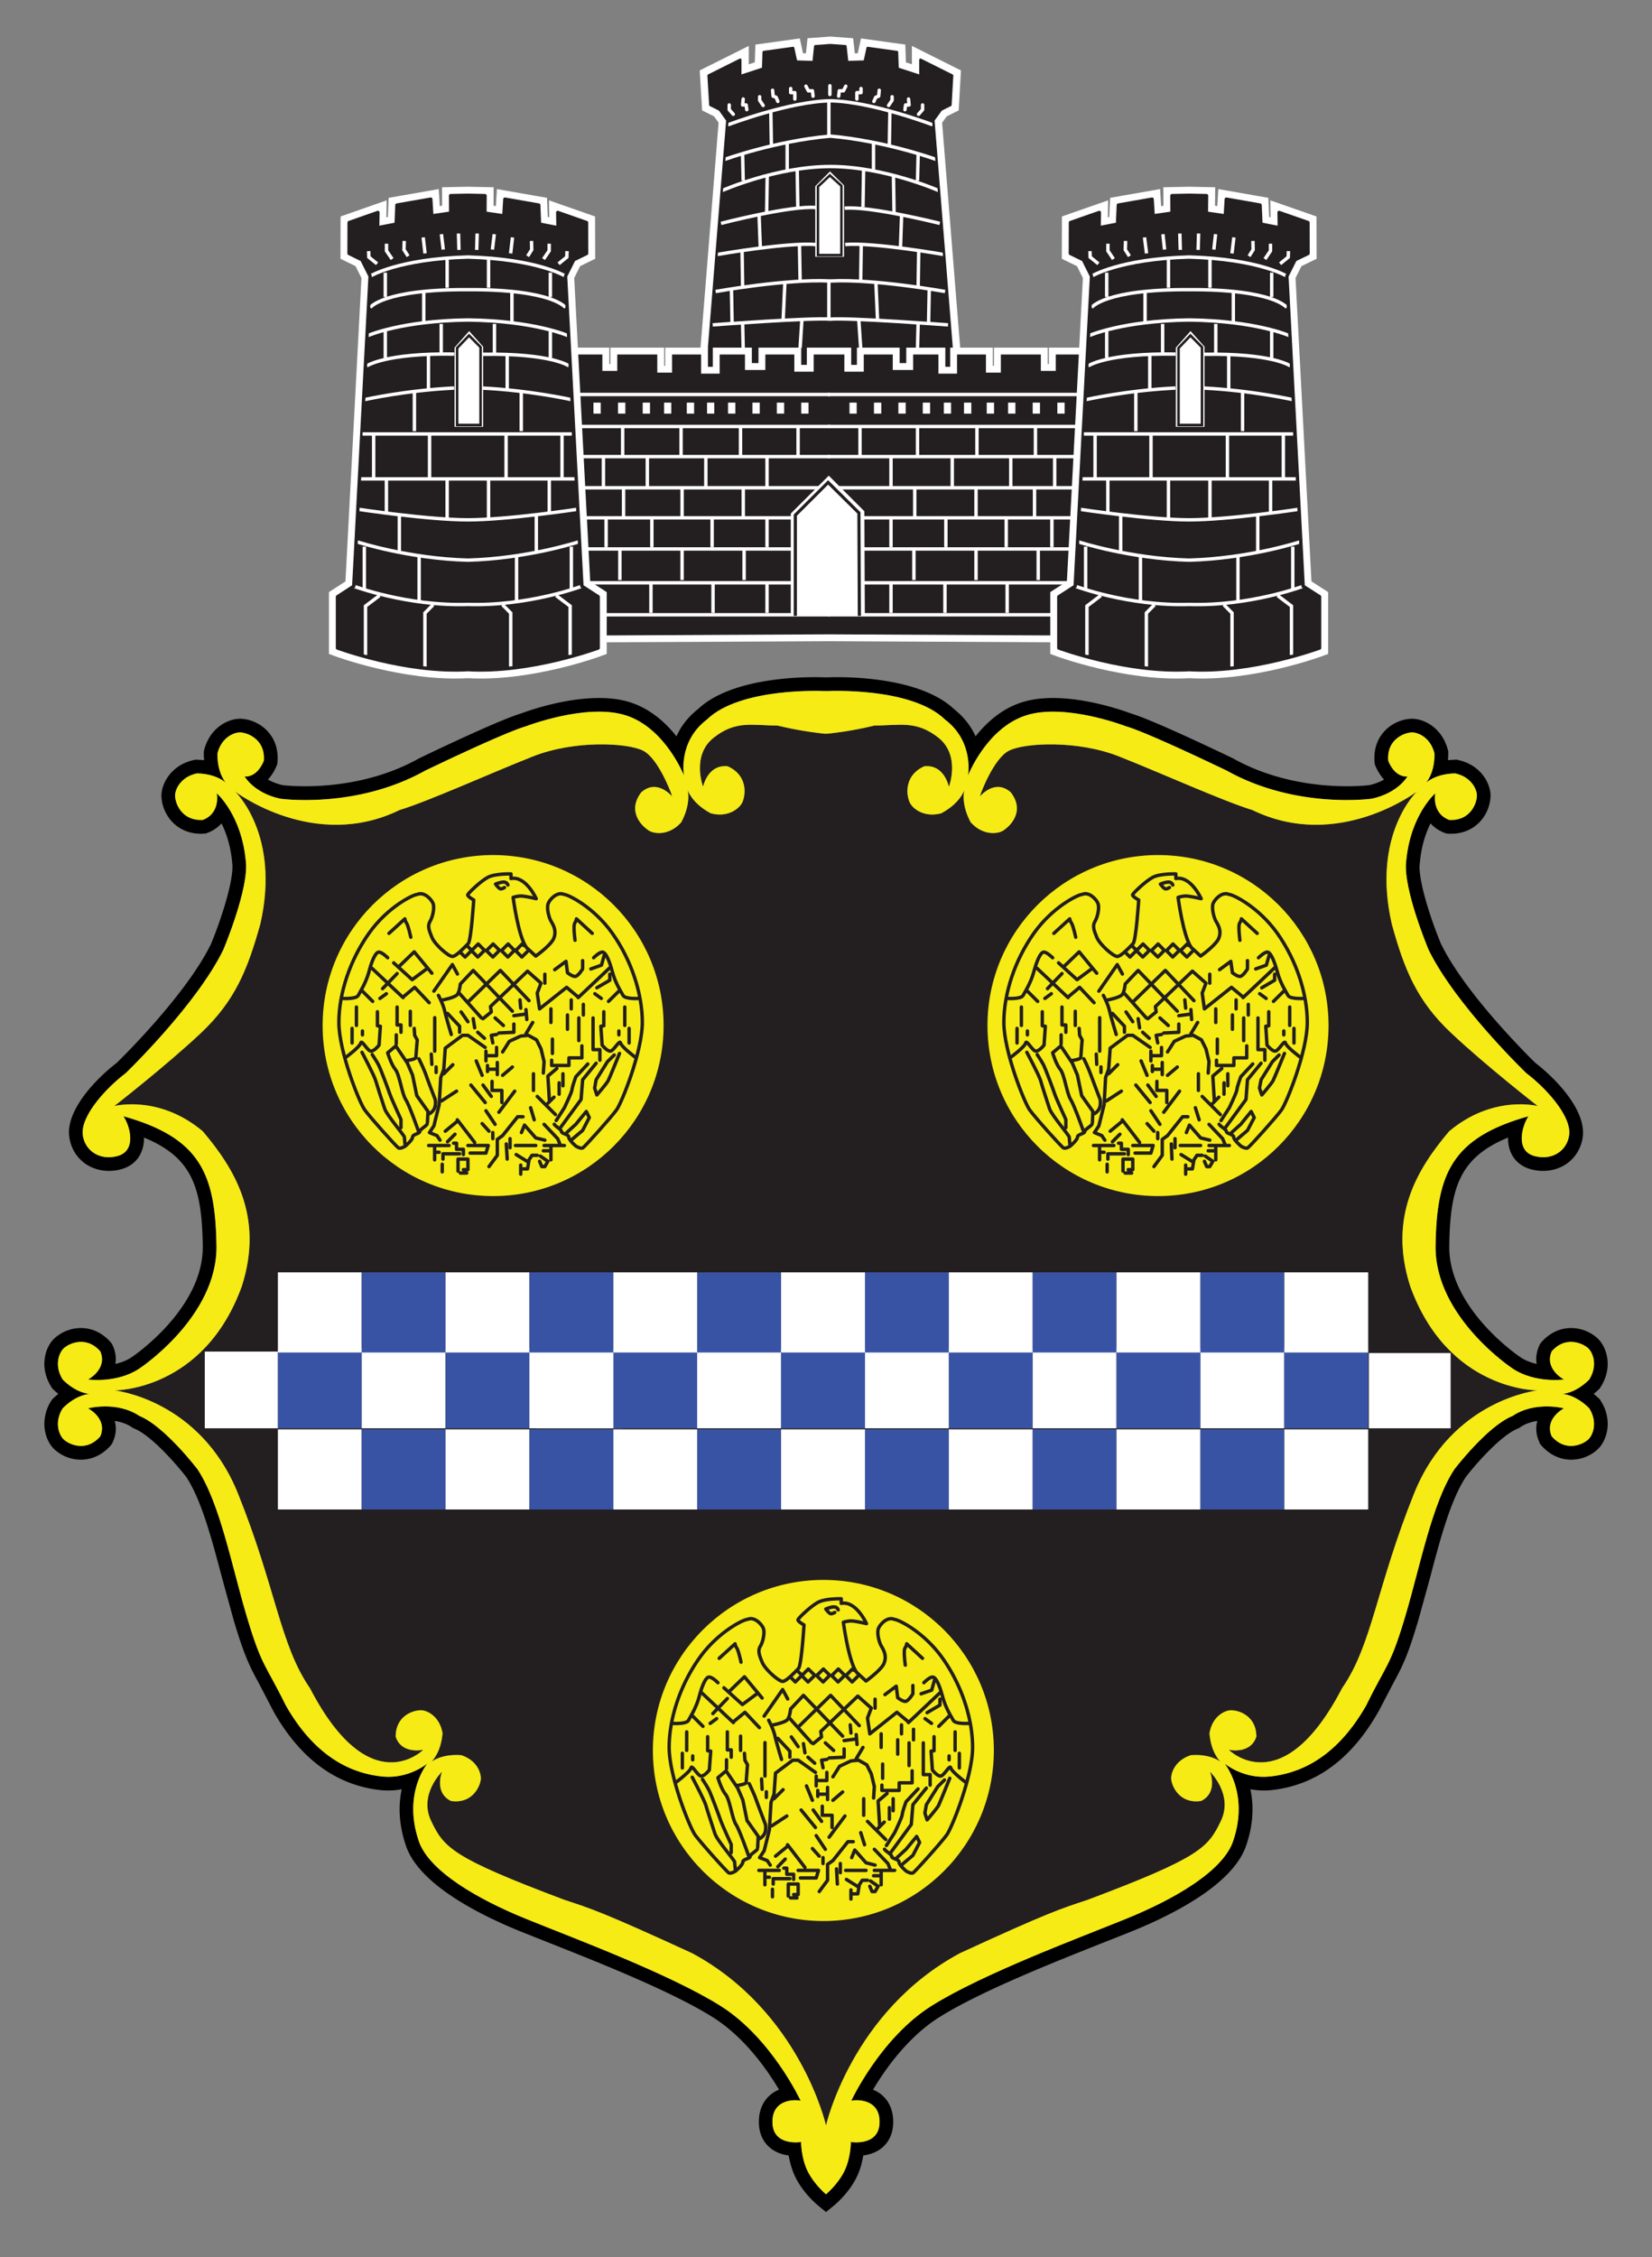 <svg xmlns="http://www.w3.org/2000/svg" width="183" height="250"><rect width="100%" height="100%" fill="#808080" stroke="none"/><path d="M177.466 153.361c.44-.788.625-1.576.625-2.293 0-1.29-.563-2.376-1.209-2.918-1.576-1.362-4.27-1.639-6.153.532l-.153.194-.082.205a3.58 3.58 0 0 0-.317 1.454c0 .194.021.368.051.532-.604-.144-1.249-.369-1.822-.758-.082-.051-7.863-5.283-7.863-12.185v-.144c.092-6.378 1.105-9.777 6.522-11.989 0 .03-.011.051-.011.082 0 .471.072.952.235 1.393.369 1.014 1.178 1.72 2.263 2.027 1.434.399 2.898.163 4.014-.614 1.055-.748 1.71-1.945 1.792-3.267v-.051-.123c0-2.918-3.256-6.164-5.272-7.71-.451-.44-7.689-7.516-10.454-13.178-.973-2.314-2.386-6.471-2.386-8.56 0-.154.021-.297.041-.44v-.041c.174-1.863.665-3.266 1.178-4.311.379.41.859.778 1.525 1.034l.215.082.246.021c2.856.153 4.535-1.966 4.658-4.044.093-1.362-.973-3.542-3.583-4.116l-.175-.041s-.153.01-.174.01l-.174.01c-.205.01-.42.021-.604.041.011-.205.031-.419.031-.635V83.232l-.041-.164c-.666-2.591-2.867-3.584-4.229-3.451-1.966.174-3.912 1.741-3.912 4.321 0 .144 0 .297.021.471l.021.225.082.225c.276.625.604 1.106.942 1.485-.41.235-.942.46-1.618.614-.521.062-8.15.932-15.103-2.959l-.041-.021-.04-.021c-8.191-3.921-10.608-4.761-11.253-4.945-.819-.307-7.475-2.713-12.082-1.218-2.242.716-3.911 2.252-5.109 3.757-.471-1.034-1.208-2.088-2.406-3.031-4.096-3.85-13.239-3.532-13.925-3.501h-.471c-.696-.031-9.83-.348-13.925 3.501-1.198.942-1.946 1.997-2.406 3.031-1.198-1.505-2.877-3.041-5.109-3.757-4.607-1.495-11.273.911-12.082 1.218-.645.184-3.071 1.024-11.252 4.945l-.041.021-.041.021c-6.952 3.891-14.59 3.021-15.112 2.959a6.109 6.109 0 0 1-1.618-.614c.348-.379.676-.86.942-1.485l.092-.225.021-.225c.021-.174.021-.328.021-.471 0-2.58-1.956-4.147-3.911-4.321-1.362-.133-3.563.86-4.229 3.451l-.041.164V83.56c0 .226.021.43.031.635-.185-.021-.389-.031-.583-.041l-.205-.01-.174-.01-.164.041c-2.611.574-3.676 2.754-3.594 4.116.133 2.079 1.813 4.198 4.669 4.044l.246-.021.215-.082a3.973 3.973 0 0 0 1.525-1.034c.512 1.044 1.003 2.447 1.177 4.311v.041c.021.144.031.287.031.44 0 2.089-1.413 6.246-2.375 8.56-2.764 5.662-10.003 12.737-10.454 13.178-2.027 1.546-5.283 4.792-5.283 7.71 0 .041 0 .082.01.123v.051c.082 1.321.737 2.519 1.792 3.267 1.116.777 2.581 1.014 4.014.614 1.085-.308 1.895-1.014 2.252-2.027.174-.44.246-.922.246-1.393 0-.031-.01-.052-.01-.082 5.406 2.212 6.42 5.611 6.522 11.989v.144c0 6.901-7.781 12.134-7.863 12.185-.573.389-1.219.614-1.823.758.031-.164.051-.338.051-.532 0-.451-.092-.942-.317-1.454l-.092-.205-.143-.194c-1.884-2.171-4.577-1.895-6.154-.532-.655.542-1.208 1.628-1.208 2.918 0 .717.184 1.505.625 2.293l.215.379c.01 0 .123.123.123.123.194.194.389.358.583.512-.194.175-.389.338-.583.522l-.123.123-.102.164a4.743 4.743 0 0 0-.737 2.519c0 1.279.553 2.365 1.208 2.908 1.577 1.371 4.27 1.628 6.154-.533l.143-.184.092-.226c.225-.502.317-.993.317-1.443 0-.297-.051-.584-.123-.851.635.103 1.301.297 1.895.696l.123.093.154.062c1.945.788 4.782 4.105 5.765 5.375 1.7 2.591 2.846 6.983 3.973 11.222l1.27 4.628c1.229 4.106 1.802 5.161 2.836 7.075l1.618 3.103c2.979 5.232 6.962 8.13 11.856 8.642.84.082 1.607.03 2.304-.103a11.117 11.117 0 0 0-.235 2.212c0 1.157.184 2.468.655 3.911 1.311 4.208 7.679 7.577 12.778 9.646l2.99 1.188c5.447 2.16 13.679 5.406 18.297 8.313 3.481 2.191 6 5.796 7.311 8.007a3.904 3.904 0 0 0-.543.276c-1.095.676-1.689 1.833-1.689 3.287 0 1.505.655 2.386 1.229 2.867.635.532 1.403.768 2.068.859.133.707.338 1.557.737 2.376.83 1.72 2.273 2.948 2.437 3.092l.965.799.973-.799c.164-.144 1.607-1.372 2.437-3.092.399-.819.604-1.669.717-2.376.687-.092 1.454-.327 2.089-.859.573-.481 1.229-1.362 1.229-2.867 0-1.454-.594-2.611-1.689-3.287-.174-.112-.368-.194-.542-.276 1.311-2.211 3.829-5.815 7.311-8.007 4.617-2.907 12.85-6.153 18.286-8.313l3-1.188c5.1-2.068 11.458-5.438 12.778-9.666.481-1.434.655-2.733.655-3.891 0-.819-.092-1.546-.235-2.212a8.041 8.041 0 0 0 2.304.103c4.895-.512 8.877-3.409 11.847-8.642l.021-.021 1.607-3.082c1.034-1.914 1.607-2.969 2.826-7.075l1.279-4.628c1.116-4.238 2.273-8.631 3.973-11.222.973-1.27 3.819-4.587 5.765-5.375l.153-.062.123-.093c.594-.399 1.26-.594 1.884-.696a3.767 3.767 0 0 0-.112.851c0 .45.092.941.317 1.443l.082.226.153.184c1.884 2.161 4.577 1.904 6.153.533.646-.543 1.209-1.629 1.209-2.908a4.61 4.61 0 0 0-.758-2.519l-.082-.164-.123-.123c-.194-.185-.399-.348-.584-.522.185-.153.39-.317.584-.512 0 0 .092-.092.103-.112l.233-.39zm-1.567 6.103c-.758.655-2.58 1.29-4.014-.379-.84-1.976 1.361-3.103 1.361-3.103s-3.184-.839-5.683.83c-2.805 1.137-6.45 5.907-6.45 5.907-2.488 3.799-3.778 10.689-5.447 16.301-1.669 5.61-2.058 5.222-4.32 9.85-3.491 6.144-7.741 7.577-10.7 7.884-2.948.308-4.996-1.434-4.996-1.434s2.724 3.257.982 8.499c-1.055 3.399-6.665 6.594-11.897 8.703-5.231 2.119-15.84 6.062-21.522 9.624-5.682 3.563-8.918 10.525-8.918 10.525.185-.081 3.144-.43 3.144 2.335s-3.185 2.232-3.185 2.232 0 1.74-.706 3.204c-.717 1.485-2.048 2.591-2.048 2.591s-1.331-1.105-2.048-2.591c-.707-1.464-.707-3.204-.707-3.204s-3.184.532-3.184-2.232 2.949-2.416 3.133-2.335c0 0-3.226-6.962-8.908-10.525-5.683-3.563-16.29-7.505-21.522-9.624-5.232-2.109-10.843-5.304-11.897-8.703-1.751-5.242.983-8.499.983-8.499s-2.058 1.741-5.007 1.434c-2.949-.307-7.198-1.74-10.689-7.884-2.273-4.628-2.652-4.239-4.321-9.85-1.669-5.611-2.959-12.502-5.447-16.301 0 0-3.645-4.771-6.451-5.907-2.498-1.669-5.683-.83-5.683-.83s2.191 1.127 1.362 3.103c-1.433 1.669-3.276 1.034-4.014.379-.532-.45-1.146-1.904-.164-3.481 1.597-1.597 3.041-1.607 3.041-1.607s-1.444 0-3.041-1.587c-.983-1.587-.369-3.03.164-3.481.737-.655 2.581-1.29 4.014.369.83 1.976-1.362 3.112-1.362 3.112s3.185.451 5.683-1.208c0 0 8.672-5.703 8.54-13.617-.123-7.926-1.761-11.939-10.3-14.325.757 1.126 1.464 3.809-.635 4.392-2.078.574-3.768-.696-3.891-2.508-.072-2.16 2.775-5.16 4.771-6.655 0 0 7.843-7.546 10.822-13.679 0 0 2.867-6.798 2.488-9.819-.481-5.15-3.225-7.495-3.225-7.495s.46 2.171-1.536 2.938c-2.201.133-3.01-1.628-3.072-2.621-.041-.696.574-2.129 2.396-2.529 2.263.041 3.256 1.065 3.256 1.065s-.993-1.034-.952-3.276c.451-1.833 1.905-2.396 2.611-2.325.973.092 2.713.963 2.509 3.154-.84 1.966-2.12 1.71-2.12 1.71s.993 1.833 3.932 2.468c0 0 8.396 1.198 16.105-3.133 9.502-4.536 11.079-4.863 11.079-4.863s6.789-2.632 11.15-1.219c4.351 1.403 6.409 6.666 6.409 6.666s-.717-3.748 2.55-6.225c3.696-3.583 12.911-3.144 12.911-3.144h.532s9.215-.44 12.912 3.144c3.266 2.478 2.549 6.225 2.549 6.225s2.048-5.263 6.41-6.666c4.361-1.413 11.15 1.219 11.15 1.219s1.576.328 11.058 4.863c7.73 4.331 16.126 3.133 16.126 3.133 2.938-.635 3.932-2.468 3.932-2.468s-1.3.256-2.119-1.71c-.205-2.191 1.525-3.062 2.509-3.154.706-.071 2.16.492 2.61 2.325.041 2.242-.962 3.276-.962 3.276s1.003-1.024 3.267-1.065c1.822.399 2.437 1.833 2.396 2.529-.062.993-.87 2.754-3.071 2.621-1.997-.768-1.547-2.938-1.547-2.938s-2.733 2.345-3.215 7.495c-.379 3.021 2.478 9.819 2.478 9.819 2.99 6.133 10.833 13.679 10.833 13.679 1.997 1.495 4.843 4.495 4.762 6.655-.123 1.812-1.803 3.083-3.892 2.508-2.088-.583-1.382-3.266-.635-4.392-8.528 2.385-10.167 6.399-10.29 14.325-.133 7.914 8.539 13.617 8.539 13.617 2.499 1.659 5.683 1.208 5.683 1.208s-2.201-1.137-1.361-3.112c1.434-1.659 3.256-1.024 4.014-.369.532.451 1.137 1.895.144 3.481-1.577 1.587-3.021 1.587-3.021 1.587s1.443.011 3.021 1.607c.991 1.577.387 3.031-.146 3.481"/><path fill="#231F20" d="M74.35 87.874s-1.403-3.87-3.123-4.741c-1.73-.86-7.556-1.188-12.194.646-4.639 1.833-11.54 4.956-14.775 5.938-9.492 4.628-18.225-2.058-18.225-2.058s5.068 4.751 2.805 14.672c-1.413 5.068-2.805 8.519-6.573 12.072-3.778 3.563-9.604 8.099-9.604 8.099s4.956-1.29 9.809 2.806c3.451 4.085 6.799 9.389 4.321 17.14-4.208 11.651-14.129 11.549-14.129 11.549s9.481.963 13.7 11.427c4.208 10.465 4.638 16.73 7.976 21.563 6.645 12.799 12.553 6.809 12.553 6.809s-2.417.563-3.062-1.464c.01-2.212 1.813-2.908 2.806-2.908.696 0 2.088.696 2.386 2.55-.185 2.253-1.27 3.185-1.27 3.185s1.096-.932 3.348-.758c1.782.573 2.253 2.058 2.15 2.754-.154.973-1.126 2.652-3.297 2.314-1.915-.952-.983-3.246-.983-3.246s-2.621 2.519-1.208 5.468c1.413 2.959 2.324 4.055 14.765 8.733 3.01.993 4.229 1.352 14.14 5.908 11.99 6.45 14.836 19.085 14.836 19.085s2.847-12.635 14.836-19.085c9.901-4.557 11.141-4.915 14.141-5.908 12.43-4.679 13.352-5.774 14.764-8.733 1.413-2.949-1.208-5.468-1.208-5.468s.942 2.294-.982 3.246c-2.181.338-3.144-1.342-3.297-2.314-.113-.696.379-2.181 2.16-2.754 2.242-.174 3.327.758 3.327.758s-1.085-.932-1.259-3.185c.286-1.854 1.679-2.55 2.386-2.55.982 0 2.795.696 2.806 2.908-.646 2.027-3.062 1.464-3.062 1.464s5.897 5.99 12.553-6.809c3.348-4.833 3.778-11.099 7.976-21.563 4.209-10.464 13.7-11.427 13.7-11.427s-9.922.103-14.13-11.549c-2.478-7.751.86-13.055 4.311-17.14 4.854-4.096 9.819-2.806 9.819-2.806s-5.826-4.536-9.594-8.099c-3.778-3.553-5.182-7.003-6.573-12.072-2.273-9.921 2.795-14.672 2.795-14.672s-8.734 6.686-18.235 2.058c-3.226-.983-10.137-4.106-14.775-5.938-4.628-1.833-10.464-1.505-12.174-.646-1.73.871-3.133 4.741-3.133 4.741l-.103.338s1.679-2.038 3.43-.44c1.547 2.037.031 3.645-.85 4.218-.624.399-2.283.563-3.604-.921-1.137-2.12-.696-3.584-.696-3.584s-.44 1.464-2.561 2.591c-1.925.522-3.204-.543-3.501-1.219-.431-.973-.522-3.031 1.617-3.983 2.273-.246 2.744 2.345 2.744 2.345v-.112s1.29-3.43-1.167-5.396c-2.478-1.966-4.331-1.352-7.096-1.352-2.744.676-5.201.901-5.201.901h-.338s-2.447-.225-5.202-.901c-2.744 0-4.607-.614-7.075 1.352-2.478 1.966-1.177 5.396-1.177 5.396l-.01.112s.481-2.59 2.744-2.345c2.15.952 2.048 3.01 1.628 3.983-.307.676-1.587 1.741-3.502 1.219-2.119-1.126-2.57-2.591-2.57-2.591s.44 1.464-.696 3.584c-1.311 1.484-2.959 1.321-3.594.921-.891-.573-2.386-2.181-.85-4.218 1.75-1.598 3.43.44 3.43.44l-.104-.338z"/><path fill="#F6EB14" d="M147.169 113.583c0 10.434-8.447 18.891-18.881 18.891-10.433 0-18.9-8.458-18.9-18.891s8.468-18.88 18.9-18.88c10.434 0 18.881 8.447 18.881 18.88"/><path fill="none" stroke="#231F20" stroke-width=".377" stroke-linecap="round" stroke-linejoin="round" d="M134.514 121.856l-.164-2.672.993-.839m-6.676-3.768l-.594.092.174.839m.666-1.095l1.669-.082v-.911m.665-2.672l.093.911m-.758.839l1.26-.174m.163.594l-.082-1.096m0 2.673l.748-1.249m-4.178-.502l.922.839m-2.837.748l.737.666m-1.238-2.171l.163 1.014m-1.505-1.761l.748 1.085m-2.253-.922l1.331 1.423v.666m9.451-6.43v.993m-6.86 3.932l.921-.747-.082-.594 4.096-3.921 1.505 1.331-.419 1.096.245 1.751 3-2.386 1.188.993m-12.042.562l3.522-3.43 3.174 3.348m-5.272 1.915l-2.539-2.836m-1.72.84s1.331-.256 1.587-.594c.052-.071.093-.153.134-.246.143-.389.194-.921.194-.921l1.434-1.505 4.341 4.516m1.003 17.466h.665l.174-1.003.328-.502h.584m.338.082l.839.584-.338.583h-.338l-.256-.583m-3.256-2.509v1.003m-.338 1.26l-.071-1.68m2.427 2.007l-.144-.081-1.208-.748m.512 2.171v-1.004m2.498-1.587h.676m.164 1.004v-1.505m-1.843-2.929l-.42-1.341m1.515 1.843l1.506 1.587.245.583m-4.259-1.259l.338-.83 1.238 1.423 1.014.246m-6.184 2.929l.921-1.249v-1.761l.584-.42 1.669-2.089h.583m4.424-3.43v-1.331m-.42 2.263v-1.259m-1.239 2.262l.666-.676m-1.843-.081l2.007 2.007m-2.427-4.516v1.843m-3.84 2.417l1.751-2.334m-3.512-.677l.921 1.26m.082-1.669v1.003h1.096v1.341m1.167-3.931l-1.085.922m0-2.591l.747-1.177 1.26-.583.84-.082.911.501.501 1.003.338 1.413-.092 1.259m-11.611-8.6s.502.921.666 1.659c.174.758.758 2.672.758 2.672m5.098 3.102v1.341m-.082-.593h-1.014m0-.42v.676m-.082-1.762h1.096v-.911m-1.177 1.495v-1.075m-1.751 11.283h1.751l.245-.839h-2.252m-1.086 2.836v-1.331h1.086v1.167h-.502l.379.379h-.717m.338-2.048v-.583h-.758v-.676h-.317m-1.177 1.761v-.584h1.833m-2.754-.174h.501m-.501.84v-1.424m.838 2.755v-.84m4.424-4.505l.758.839m.419.154v.676m-.757-3.092l1.003 1.505m-2.672-4.352l1.587 1.936m-1.004-4.608l.666 1.598m-4.506 2.835l1.659-1.085m-1.412-1.925l1.004-1.003m2.425 8.611l-1.925-2.509m-1.331 1.26l1.331-1.096m-1.085 2.263l.829-.83m3.349-9.614l-1.925-1.341h-.584l-1.915 1.423-.174 2.334-.338.921-.164 3.01-.583 2.345-.492.737.819.338.338.502m11.54.595h2.253m-5.437 0h2.252m-11.866 0h2.263m11.283-13.628v-1.504m.174 4.934v-1.587m3.255.747v1.331h-1.423v.84h-1.925v-.583m.502 6.685l.922-1.423s.84-1.751.84-2.007c0-.246.42-1.413.42-1.413l1.331-1.423m3.511-1.167s-1.086 2.672-1.26 3.01c-.163.328-1.249 1.587-1.249 1.587l-.256-.758.174-.921 1.26-2.007.737-.737m-5.928 8.017l2.263-3.092.164-2.181 1.505-1.833m-2.673 8.437l1.167-.994.747-1.423-.338-.676-1.156 1.423-1.014.912m1.342-10.188v-2.508m.511-.327v-1.178m-1.351.502v-.993m-.409 3.255v-1.587m2.835.328v3.512h.758v1.167m-.338-8.017l1.423-.84v-.666m-2.098-.583l1.178-.42.338-1.177m-5.519 1.679l1.249-.922.174 1.26s.502.409.829.409c.338 0 .84-.829.84-.829v-.921m5.15 7.505v1.618m-1.127-1.331v.43m1.803 2.457s-1.525-1.126-1.618-1.557c-.092-.43-.768.901-1.146.901-.369 0-.901-.666-.901-.666l-.133-2.089.327-.051v-1.556m2.324-.521v2.038m-2.611-2.991l-.717-.522m2.672-.286l-1.146 1.136m.092-3.686l-3.461 3.266m6.738.092s-1.526.103-1.751-.328c-.246-.43-.86-1.382-1.188-2.611-.338-1.229-.717-2.089-1.045-2.181-.327-.102-1.044.615-1.044.615m-2.058-1.935s-.215-1.618-.03-1.904c.194-.276.194-.471.194-.471l1.751 1.607m-4.219 21.144c.134.246.81.574.81.809 0 .246.809.287.809.625 0 .317.809.993.809.993s.512.328.747.185c.236-.144 3.185-3.42 3.748-4.219.563-.798 2.847-6.45 2.847-9.676 0-3.225-1.229-6.911-3.317-9.86-2.089-2.938-4.926-4.311-5.355-4.311-.768-.338-1.566.522-1.761.993-.185.471.051 1.515.327 1.997.287.471.625 1.085.287 1.894-.235.563-1.372 1.505-1.997 1.945l-1.034-.952c-.9-1.229-1.464-5.549-1.464-5.549s.563-.195 1.034-.144c.471.041 1.525.287 1.525.287s-1.146-2.56-2.806-2.232v-.512s-1.75-.051-2.56.378c-.799.43-2.181 1.751-2.231 1.936-.041.184.676.573.676.573s-.287 4.505-.625 4.833c-.327.338-1.331 1.423-1.751 1.423-.43 0-1.945-1.321-2.272-2.13-.338-.809-.481-1.28-.195-1.75.287-.481.522-1.526.328-1.997-.185-.471-.993-1.331-1.751-.993-.43 0-3.267 1.372-5.354 4.311-2.089 2.949-3.318 6.635-3.318 9.86 0 3.226 2.273 8.877 2.847 9.676.563.799 3.502 4.075 3.748 4.219.225.144.747-.185.747-.185s.809-.676.809-.993c0-.338.81-.379.81-.625 0-.235.665-.563.809-.809m.989-6.349v.615m-.235-9.01l2.037-2.939.573 1.044m-2.898 8.868l.052 1.136m.327-5.171v3.707m-.563 6.921s.431-.246.563-.666c.144-.43.052-.901.052-.901s-.86-2.232-1.096-2.898c-.236-.655-.707-1.607-.707-1.607m-.952-3.696v-1.566m-.327 5.447s.941-.133.941-.328c0-.184.144-1.945.144-1.945l-.276-.512-.052-.768m-6.88 0v1.618m1.147-1.331v.43m3.737 0v.993m.092-4.075v1.986h.431v.809m1.945 10.945s-1.004-2.846-1.413-3.501c-.43-.666-.676-2.744-1.146-3.328-.472-.563-.851-1.843-.851-1.843l.901-.758 1.28 1.895.563 1.331.472 2.273 1.238 1.751-.051 1.239m-2.939.562v-.901s-1.045-2.273-1.239-2.836c-.185-.573-.993-2.713-1.219-3.184-.245-.471-.717-1.177-.717-1.177m3.646 10.146s-.092-.809-.092-.993c0-.194-1.936-2.427-2.182-3.144-.235-.696-.85-2.601-.993-3.123-.133-.522-1.525-3.133-1.525-3.133m-1.751.523s1.526-1.126 1.618-1.557c.092-.43.758.901 1.137.901.389 0 .9-.666.9-.666l.144-2.089-.338-.051v-1.556m-2.313-.521v2.038m16.77-15.553s-.092-.328-.471-.328-.901.225-.901.225.379.533.584.533c.185 0 .42-.154.42-.154m2.509 7.106l-.584.594-.706-.707.737-.737.163.164m-1.023.542l-.737.737-.696-.707.727-.737.706.707zm-1.66 0l-.727.737-.717-.707.747-.737.697.707zm-3.532-.45l.45.451-.727.737-.399-.399m2.55-.339l-.737.737-.707-.707.737-.737.707.707zm-8.918 5.089l1.188-.993 1.598 1.7m-5.448-.472l.717-.522m-2.652-.286l1.137 1.136m2.692-3.082l-1.607 1.669m-1.178-2.273l3.46 3.266m-1.054-3.849l2.048 1.863 1.607-1.188m-3.03-.296l1.658-1.597 1.946 2.365m-9.922 2.794s1.525.103 1.761-.328.851-1.382 1.188-2.611.716-2.089 1.044-2.181c.327-.102 1.044.615 1.044.615m2.561-2.273s-.287-1.28-.472-1.566c-.194-.276-.194-.471-.194-.471l-1.761 1.607"/><path fill="#F6EB14" d="M110.094 193.867c0 10.443-8.457 18.9-18.88 18.9-10.434 0-18.891-8.457-18.891-18.9 0-10.424 8.457-18.881 18.891-18.881 10.423 0 18.88 8.457 18.88 18.881"/><path fill="none" stroke="#231F20" stroke-width=".377" stroke-linecap="round" stroke-linejoin="round" d="M97.438 202.15l-.164-2.673.993-.84m-6.675-3.767l-.583.082.164.84m.675-1.086l1.659-.081v-.922m.676-2.662l.082.901m-.758.839l1.26-.163m.173.594l-.092-1.096m.001 2.672l.747-1.249m-4.168-.502l.922.84m-2.847.748l.748.665m-1.249-2.171l.164 1.014m-1.505-1.761l.757 1.085m-2.252-.921l1.331 1.423v.666m9.44-6.431v.993m-6.85 3.932l.922-.747-.092-.594 4.106-3.922 1.495 1.331-.42 1.096.256 1.751 3-2.386 1.178.982m-12.032.575l3.512-3.431 3.174 3.349m-5.273 1.914l-2.54-2.836m-1.719.84s1.331-.256 1.587-.594a1.39 1.39 0 0 0 .133-.246c.154-.389.205-.921.205-.921l1.423-1.506 4.341 4.516m1.004 17.468h.676l.164-1.004.327-.501h.584m.338.081l.839.584-.338.584h-.338l-.245-.584m-3.267-2.519v1.014m-.327 1.259l-.093-1.679M95.104 209l-.134-.082-1.208-.758m.503 2.171v-1.004m2.508-1.576h.665m.174 1.003v-1.515m-1.842-2.919l-.42-1.341m1.505 1.843l1.505 1.577.245.594m-4.258-1.249l.338-.84 1.249 1.413 1.003.256m-6.185 2.929l.922-1.249v-1.762l.594-.42 1.659-2.089h.594m4.422-3.429v-1.331m-.419 2.262v-1.27m-1.25 2.274l.676-.676m-1.852-.082l2.017 2.007m-2.437-4.515v1.833m-3.83 2.426l1.75-2.345m-3.511-.665l.922 1.26m.081-1.68v1.004h1.085v1.352m1.168-3.932l-1.075.921m0-2.601l.737-1.167 1.26-.594.84-.082.911.512.502 1.004.338 1.413-.082 1.259m-11.622-8.611s.502.921.676 1.669c.164.758.748 2.672.748 2.672m5.098 3.093v1.351m-.082-.594h-1.003m0-.42v.666m-.092-1.761h1.096v-.901m-1.178 1.495v-1.086m-1.751 11.283h1.75l.256-.839h-2.253m-1.094 2.846v-1.331h1.095v1.168h-.501l.369.368h-.707m.338-2.048v-.573h-.758v-.676h-.328m-1.177 1.761v-.594h1.843m-2.765-.163h.502m-.502.839v-1.423m.84 2.754v-.839m4.423-4.506l.757.84m.42.164v.655m-.757-3.092l1.014 1.516m-2.683-4.352l1.587 1.936m-.993-4.608l.655 1.597m-4.505 2.836l1.669-1.096m-1.413-1.914l1.003-1.003m2.417 8.61l-1.925-2.509m-1.331 1.26l1.331-1.096m-1.075 2.263l.819-.839m3.348-9.604l-1.915-1.352h-.594l-1.915 1.434-.164 2.334-.338.922-.174 3.01-.583 2.335-.502.758.84.327.338.502m11.529.583h2.252m-5.426 0h2.253m-11.868 0h2.263m11.283-13.618v-1.505m.164 4.925v-1.577m3.267.748v1.331h-1.434v.839h-1.915v-.583m.502 6.685l.911-1.423s.84-1.751.84-2.007c0-.246.42-1.413.42-1.413l1.331-1.423m3.512-1.177s-1.085 2.683-1.249 3.021c-.164.317-1.26 1.587-1.26 1.587l-.245-.758.163-.921 1.26-2.007.747-.737m-5.938 8.016l2.263-3.092.175-2.181 1.494-1.844m-2.673 8.448l1.178-.993.747-1.434-.328-.665-1.177 1.423-1.004.922m1.342-10.198v-2.509m.491-.338v-1.167m-1.331.502v-.993m-.42 3.246v-1.588m2.836.338v3.513h.758v1.167m-.338-8.028l1.424-.84v-.655m-2.089-.593l1.177-.409.328-1.178m-5.509 1.678l1.249-.932.164 1.27s.502.41.84.41.84-.84.84-.84v-.922m5.149 7.516v1.618m-1.135-1.331v.43m1.791 2.457s-1.505-1.146-1.607-1.556c-.092-.431-.758.9-1.136.9-.379 0-.901-.676-.901-.676l-.144-2.088.328-.041v-1.557m2.334-.531v2.048m-2.611-2.99l-.717-.522m2.663-.287l-1.147 1.137m.102-3.686l-3.461 3.267m6.727.091s-1.505.103-1.751-.327c-.235-.431-.86-1.383-1.188-2.621-.328-1.229-.707-2.089-1.045-2.171-.327-.103-1.034.614-1.034.614m-2.057-1.945s-.226-1.618-.031-1.895c.185-.276.185-.471.185-.471l1.751 1.607m-4.209 21.145c.133.235.799.563.799.809s.809.287.809.614c0 .328.799 1.004.799 1.004s.521.327.768.184c.226-.143 3.174-3.42 3.737-4.218.573-.819 2.847-6.451 2.847-9.676 0-3.226-1.229-6.911-3.317-9.86-2.079-2.938-4.925-4.311-5.355-4.311-.768-.338-1.556.522-1.751.993-.194.471.041 1.516.328 1.986.276.471.614 1.096.276 1.904-.226.563-1.372 1.495-1.986 1.945l-1.034-.952c-.911-1.239-1.475-5.56-1.475-5.56s.563-.185 1.045-.133c.471.041 1.515.286 1.515.286s-1.146-2.56-2.795-2.242v-.512s-1.751-.041-2.56.389c-.809.431-2.181 1.741-2.232 1.936-.041.185.666.573.666.573s-.276 4.495-.614 4.833c-.338.327-1.331 1.423-1.75 1.423-.43 0-1.956-1.331-2.273-2.13-.338-.809-.491-1.29-.205-1.761.297-.471.522-1.516.338-1.986-.194-.471-.993-1.331-1.751-.993-.43 0-3.276 1.372-5.355 4.311-2.088 2.949-3.328 6.635-3.328 9.86 0 3.225 2.273 8.856 2.857 9.676.563.798 3.501 4.075 3.737 4.218.236.144.758-.184.758-.184s.809-.676.809-1.004c0-.327.809-.368.809-.614s.655-.573.799-.809m1-6.358v.624m-.246-9.01l2.048-2.938.563 1.044m-2.897 8.856l.061 1.147m.317-5.17v3.706m-.563 6.922s.43-.246.563-.666c.154-.43.051-.9.051-.9s-.86-2.242-1.085-2.897c-.246-.655-.716-1.618-.716-1.618m-.953-3.687v-1.577m-.328 5.457s.953-.133.953-.327.143-1.956.143-1.956l-.287-.512-.051-.758m-6.88 0v1.618m1.146-1.331v.43m3.748 0v.983m.092-4.075v1.996h.43v.81m1.935 10.945s-.993-2.847-1.413-3.502c-.43-.666-.676-2.755-1.147-3.328-.471-.563-.85-1.843-.85-1.843l.901-.758 1.28 1.884.574 1.331.471 2.283 1.239 1.751-.062 1.229m-2.928.574v-.901s-1.055-2.273-1.239-2.847c-.194-.563-.993-2.703-1.229-3.174s-.717-1.188-.717-1.188m3.656 10.158s-.092-.819-.092-1.004-1.945-2.416-2.181-3.133-.85-2.601-1.003-3.123c-.133-.522-1.515-3.133-1.515-3.133m-1.751.522s1.515-1.146 1.618-1.556c.092-.431.748.9 1.126.9.389 0 .901-.676.901-.676l.153-2.088-.338-.041v-1.557m-2.324-.531v2.048m16.782-15.563s-.092-.328-.471-.328c-.378 0-.901.236-.901.236s.379.521.573.521c.185 0 .42-.143.42-.143m2.518 7.106l-.594.594-.696-.706.728-.728.174.144m-1.025.553l-.736.737-.707-.706.737-.728.706.697zm-1.658 0l-.737.737-.717-.706.748-.728.706.697zm-3.533-.45l.451.45-.737.737-.399-.409m2.559-.328l-.748.737-.696-.706.727-.728.717.697zm-8.928 5.078l1.188-.982 1.607 1.699m-5.457-.471l.716-.522m-2.652-.287l1.137 1.137m2.703-3.082l-1.607 1.669m-1.198-2.273l3.471 3.267m-1.045-3.85l2.048 1.853 1.597-1.188m-3.03-.288l1.659-1.597 1.956 2.354m-9.923 2.807s1.516.103 1.761-.327c.225-.431.85-1.383 1.188-2.621.317-1.229.707-2.089 1.034-2.171.338-.103 1.044.614 1.044.614m2.56-2.273s-.276-1.29-.471-1.566c-.185-.276-.185-.471-.185-.471l-1.761 1.607"/><path fill="#F6EB14" d="M73.51 113.583c0 10.434-8.458 18.891-18.88 18.891-10.434 0-18.891-8.458-18.891-18.891s8.458-18.88 18.891-18.88c10.423 0 18.88 8.447 18.88 18.88"/><path fill="none" stroke="#231F20" stroke-width=".377" stroke-linecap="round" stroke-linejoin="round" d="M60.855 121.856l-.164-2.672.993-.839m-6.675-3.768l-.584.092.164.839m.676-1.095l1.659-.082v-.911m.675-2.672l.082.911m-.758.839l1.259-.174m.175.594l-.092-1.096m0 2.673l.748-1.249m-4.168-.502l.921.839m-2.846.748l.748.666m-1.25-2.171l.164 1.014m-1.505-1.761l.758 1.085m-2.263-.922l1.341 1.423v.666m9.441-6.43v.993m-6.851 3.932l.921-.747-.092-.594 4.105-3.921 1.495 1.331-.42 1.096.256 1.751 3-2.386 1.178.993m-12.029.562l3.512-3.43 3.174 3.348m-5.273 1.915l-2.54-2.836m-1.72.84s1.331-.256 1.587-.594c.051-.071.092-.153.133-.246.154-.389.205-.921.205-.921l1.423-1.505 4.341 4.516m1.004 17.466h.676l.164-1.003.328-.502h.583m.338.082l.84.584-.338.583h-.338l-.246-.583m-3.267-2.509v1.003m-.317 1.26l-.103-1.68m2.438 2.007l-.133-.081-1.208-.748m.501 2.171v-1.004m2.508-1.587h.666m.174 1.004v-1.505m-1.853-2.929l-.399-1.341m1.494 1.843l1.505 1.587.246.583m-4.259-1.259l.338-.83 1.25 1.423 1.003.246m-6.185 2.929l.921-1.249v-1.761l.584-.42 1.669-2.089h.594m4.423-3.43v-1.331m-.42 2.263v-1.259m-1.249 2.262l.676-.676m-1.853-.081l2.017 2.007m-2.437-4.516v1.843m-3.829 2.417l1.751-2.334m-3.513-.677l.921 1.26m.083-1.669v1.003h1.085v1.341m1.167-3.931l-1.085.922m0-2.591l.747-1.177 1.26-.583.839-.082.911.501.502 1.003.338 1.413-.082 1.259m-11.621-8.6s.501.921.676 1.659c.164.758.748 2.672.748 2.672m5.098 3.102v1.341m-.081-.593h-1.003m-.001-.42v.676m-.092-1.762h1.096v-.911m-1.178 1.495v-1.075m-1.751 11.283h1.751l.256-.839h-2.252m-1.096 2.836v-1.331h1.096v1.167h-.501l.368.379h-.706m.337-2.048v-.583h-.758v-.676h-.328m-1.177 1.761v-.584h1.843m-2.765-.174h.502m-.502.84v-1.424m.84 2.755v-.84m4.423-4.505l.758.839m.42.154v.676m-.758-3.092l1.014 1.505m-2.683-4.352l1.587 1.936m-.993-4.608l.655 1.598m-4.505 2.835l1.669-1.085m-1.413-1.925l1.003-1.003m2.417 8.611l-1.925-2.509m-1.331 1.26l1.331-1.096m-1.085 2.263l.829-.83m3.348-9.614l-1.915-1.341h-.594l-1.915 1.423-.164 2.334-.338.921-.174 3.01-.584 2.345-.491.737.829.338.338.502m11.53.595h2.252m-5.426 0h2.253m-11.867 0h2.263m11.283-13.628v-1.504m.164 4.934v-1.587m3.266.747v1.331h-1.433v.84h-1.915v-.583m.502 6.685l.911-1.423s.84-1.751.84-2.007c0-.246.419-1.413.419-1.413l1.331-1.423m3.512-1.167s-1.075 2.672-1.25 3.01c-.164.328-1.259 1.587-1.259 1.587l-.246-.758.164-.921 1.259-2.007.747-.737m-5.937 8.017l2.263-3.092.174-2.181 1.495-1.833m-2.672 8.437l1.177-.994.737-1.423-.328-.676-1.167 1.423-1.003.912m1.341-10.188v-2.508m.502-.327v-1.178m-1.341.502v-.993m-.42 3.255v-1.587m2.836.328v3.512h.757v1.167m-.337-8.017l1.434-.84v-.666m-2.1-.583l1.178-.42.328-1.177m-5.509 1.679l1.25-.922.164 1.26s.502.409.839.409c.338 0 .84-.829.84-.829v-.921m5.149 7.505v1.618m-1.136-1.331v.43m1.792 2.457s-1.505-1.126-1.608-1.557c-.092-.43-.757.901-1.136.901s-.901-.666-.901-.666l-.143-2.089.328-.051v-1.556m2.323-.521v2.038m-2.601-2.991l-.717-.522m2.663-.286l-1.147 1.136m.102-3.686l-3.461 3.266m6.727.092s-1.505.103-1.75-.328c-.246-.43-.86-1.382-1.188-2.611s-.707-2.089-1.044-2.181c-.328-.102-1.034.615-1.034.615m-2.059-1.935s-.225-1.618-.03-1.904c.184-.276.184-.471.184-.471l1.751 1.607m-4.209 21.144c.133.246.799.574.799.809 0 .246.809.287.809.625 0 .317.798.993.798.993s.522.328.768.185c.225-.144 3.174-3.42 3.737-4.219.573-.798 2.846-6.45 2.846-9.676 0-3.225-1.229-6.911-3.317-9.86-2.079-2.938-4.935-4.311-5.355-4.311-.758-.338-1.566.522-1.751.993-.194.471.041 1.515.328 1.997.277.471.615 1.085.277 1.894-.226.563-1.372 1.505-1.986 1.945l-1.034-.952c-.912-1.229-1.475-5.549-1.475-5.549s.563-.195 1.044-.144c.471.041 1.515.287 1.515.287s-1.146-2.56-2.795-2.232v-.512s-1.751-.051-2.56.378c-.809.43-2.181 1.751-2.232 1.936-.041.184.666.573.666.573s-.287 4.505-.614 4.833c-.338.338-1.331 1.423-1.751 1.423-.43 0-1.956-1.321-2.273-2.13-.338-.809-.491-1.28-.205-1.75.297-.481.522-1.526.338-1.997-.195-.471-.993-1.331-1.751-.993-.43 0-3.276 1.372-5.355 4.311-2.089 2.949-3.328 6.635-3.328 9.86 0 3.226 2.273 8.877 2.856 9.676.563.799 3.502 4.075 3.737 4.219s.758-.185.758-.185.809-.676.809-.993c0-.338.799-.379.799-.625 0-.235.666-.563.809-.809m1.005-6.349v.615m-.247-9.01l2.048-2.939.563 1.044m-2.897 8.868l.062 1.136m.317-5.171v3.707m-.563 6.921s.43-.246.563-.666c.154-.43.051-.901.051-.901s-.86-2.232-1.085-2.898c-.246-.655-.717-1.607-.717-1.607m-.952-3.696v-1.566m-.328 5.447s.942-.133.942-.328c0-.184.154-1.945.154-1.945l-.287-.512-.051-.768m-6.881 0v1.618m1.147-1.331v.43m3.747 0v.993m.093-4.075v1.986h.43v.809m1.935 10.945s-.993-2.846-1.413-3.501c-.43-.666-.676-2.744-1.147-3.328-.471-.563-.85-1.843-.85-1.843l.901-.758 1.28 1.895.573 1.331.471 2.273 1.239 1.751-.061 1.239m-2.929.562v-.901s-1.044-2.273-1.239-2.836c-.194-.573-.993-2.713-1.229-3.184-.246-.471-.717-1.177-.717-1.177m3.657 10.146s-.092-.809-.092-.993c0-.194-1.945-2.427-2.181-3.144-.236-.696-.85-2.601-1.003-3.123-.133-.522-1.516-3.133-1.516-3.133m-1.751.523s1.515-1.126 1.618-1.557c.092-.43.747.901 1.126.901.389 0 .901-.666.901-.666l.143-2.089-.328-.051v-1.556m-2.324-.521v2.038m16.782-15.553s-.092-.328-.471-.328-.901.225-.901.225.389.533.573.533c.185 0 .42-.154.42-.154m2.519 7.106l-.594.594-.696-.707.727-.737.174.164m-1.034.542l-.727.737-.707-.707.737-.737.697.707zm-1.649 0l-.737.737-.717-.707.748-.737.706.707zm-3.532-.45l.451.451-.737.737-.399-.399m2.559-.339l-.748.737-.696-.707.737-.737.707.707zm-8.929 5.089l1.188-.993 1.607 1.7m-5.457-.472l.717-.522m-2.652-.286l1.137 1.136m2.703-3.082l-1.608 1.669m-1.198-2.273l3.471 3.266m-1.044-3.849l2.048 1.863 1.597-1.188m-3.031-.296l1.659-1.597 1.956 2.365m-9.922 2.794s1.515.103 1.761-.328c.225-.43.85-1.382 1.188-2.611.317-1.229.707-2.089 1.034-2.181.338-.102 1.044.615 1.044.615m2.56-2.273s-.276-1.28-.471-1.566c-.185-.276-.185-.471-.185-.471l-1.761 1.607"/><path fill="#FFF" d="M22.685 149.696h8.109v8.498h-8.109zM151.633 149.86h9.062v8.334h-9.062z"/><path fill="#3953A4" d="M30.783 149.327h9.287v8.867h-9.287z"/><path fill="#FFF" d="M40.07 149.327h9.287v8.867H40.07z"/><path fill="#3953A4" d="M49.357 149.327h9.287v8.867h-9.287z"/><path fill="#FFF" d="M59.421 149.327h9.492v8.867h-9.492z"/><path fill="#3953A4" d="M67.94 149.327h9.287v8.867H67.94z"/><path fill="#FFF" d="M77.227 149.327h9.287v8.867h-9.287z"/><path fill="#3953A4" d="M86.524 149.327h9.297v8.867h-9.297z"/><path fill="#FFF" d="M95.821 149.327h9.286v8.867h-9.286z"/><path fill="#3953A4" d="M105.107 149.327h9.287v8.867h-9.287z"/><path fill="#FFF" d="M114.395 149.327h9.286v8.867h-9.286z"/><path fill="#3953A4" d="M123.681 149.327h9.297v8.867h-9.297z"/><path fill="#FFF" d="M132.978 149.327h9.287v8.867h-9.287z"/><path fill="#3953A4" d="M142.274 149.327h9.287v8.867h-9.287z"/><path fill="#FFF" d="M58.644 149.327h9.297v8.867h-9.297zM30.783 140.922h9.287v8.877h-9.287z"/><path fill="#3953A4" d="M40.07 140.922h9.287v8.877H40.07z"/><path fill="#FFF" d="M49.357 140.922h9.287v8.877h-9.287zM67.94 140.922h9.287v8.877H67.94z"/><path fill="#3953A4" d="M77.227 140.922h9.287v8.877h-9.287z"/><path fill="#FFF" d="M86.524 140.922h9.297v8.877h-9.297z"/><path fill="#3953A4" d="M95.821 140.922h9.286v8.877h-9.286z"/><path fill="#FFF" d="M105.107 140.922h9.287v8.877h-9.287z"/><path fill="#3953A4" d="M114.395 140.922h9.286v8.877h-9.286z"/><path fill="#FFF" d="M123.681 140.922h9.297v8.877h-9.297z"/><path fill="#3953A4" d="M132.978 140.922h9.287v8.877h-9.287z"/><path fill="#FFF" d="M142.274 140.922h9.287v8.877h-9.287z"/><path fill="#3953A4" d="M58.644 140.922h9.297v8.877h-9.297z"/><path fill="#FFF" d="M30.783 158.307h9.287v8.878h-9.287z"/><path fill="#3953A4" d="M40.07 158.307h9.287v8.878H40.07z"/><path fill="#FFF" d="M49.357 158.307h9.287v8.878h-9.287zM67.94 158.307h9.287v8.878H67.94z"/><path fill="#3953A4" d="M77.227 158.307h9.287v8.878h-9.287z"/><path fill="#FFF" d="M86.524 158.307h9.297v8.878h-9.297z"/><path fill="#3953A4" d="M95.821 158.307h9.286v8.878h-9.286z"/><path fill="#FFF" d="M105.107 158.307h9.287v8.878h-9.287z"/><path fill="#3953A4" d="M114.395 158.307h9.286v8.878h-9.286z"/><path fill="#FFF" d="M123.681 158.307h9.297v8.878h-9.297z"/><path fill="#3953A4" d="M132.978 158.307h9.287v8.878h-9.287z"/><path fill="#FFF" d="M142.274 158.307h9.287v8.878h-9.287z"/><path fill="#3953A4" d="M58.644 158.307h9.297v8.878h-9.297z"/><path fill="#F6EB14" d="M91.5 243.034s-1.331-1.116-2.048-2.591c-.717-1.464-.717-3.204-.717-3.204s-3.164.532-3.164-2.232c0-2.774 2.938-2.416 3.123-2.324 0 0-3.226-6.973-8.908-10.536-5.683-3.553-16.3-7.495-21.522-9.624-5.232-2.12-10.843-5.304-11.908-8.714-1.741-5.231.983-8.488.983-8.488s-2.048 1.741-4.997 1.444c-2.959-.308-7.198-1.751-10.689-7.884-2.273-4.628-2.652-4.25-4.321-9.86-1.669-5.611-2.959-12.512-5.458-16.29 0 0-3.645-4.781-6.44-5.908-2.508-1.679-5.683-.84-5.683-.84s2.191 1.127 1.362 3.093c-1.433 1.679-3.266 1.034-4.014.389-.532-.45-1.146-1.894-.153-3.481 1.587-1.597 3.021-1.597 3.021-1.597s-1.434 0-3.021-1.598c-.993-1.597-.379-3.041.153-3.491.748-.635 2.581-1.28 4.014.379.83 1.966-1.362 3.112-1.362 3.112s3.174.451 5.683-1.208c0 0 8.672-5.713 8.55-13.628-.133-7.915-1.771-11.929-10.311-14.324.757 1.137 1.464 3.819-.635 4.402-2.078.584-3.768-.696-3.88-2.508-.082-2.15 2.765-5.15 4.771-6.666 0 0 7.822-7.536 10.812-13.669 0 0 2.867-6.809 2.488-9.819-.481-5.15-3.215-7.505-3.215-7.505s.45 2.181-1.546 2.949c-2.201.123-3.01-1.638-3.072-2.621-.041-.686.563-2.129 2.406-2.529 2.252.031 3.246 1.065 3.246 1.065s-.993-1.034-.962-3.287c.461-1.813 1.915-2.375 2.611-2.314.983.092 2.723.953 2.529 3.144-.84 1.976-2.13 1.72-2.13 1.72s.993 1.822 3.932 2.468c0 0 8.385 1.208 16.116-3.123 9.492-4.556 11.068-4.874 11.068-4.874s6.789-2.642 11.14-1.219c4.361 1.413 6.419 6.666 6.419 6.666s-.717-3.748 2.54-6.215c3.707-3.604 12.932-3.154 12.932-3.154h.522s9.215-.45 12.912 3.154c3.266 2.467 2.549 6.215 2.549 6.215s2.048-5.252 6.41-6.666c4.361-1.423 11.14 1.219 11.14 1.219s1.587.317 11.079 4.874c7.72 4.331 16.126 3.123 16.126 3.123 2.928-.646 3.932-2.468 3.932-2.468s-1.301.256-2.13-1.72c-.205-2.191 1.525-3.051 2.509-3.144.706-.061 2.15.502 2.61 2.314.041 2.252-.962 3.287-.962 3.287s1.003-1.034 3.267-1.065c1.822.399 2.437 1.843 2.396 2.529-.062.983-.87 2.744-3.071 2.621-1.987-.768-1.536-2.949-1.536-2.949s-2.744 2.355-3.226 7.505c-.389 3.01 2.478 9.819 2.478 9.819 2.99 6.133 10.823 13.669 10.823 13.669 2.007 1.516 4.843 4.516 4.771 6.666-.123 1.812-1.803 3.092-3.892 2.508-2.088-.583-1.382-3.266-.635-4.402-8.528 2.396-10.167 6.409-10.29 14.324-.133 7.915 8.539 13.628 8.539 13.628 2.499 1.659 5.683 1.208 5.683 1.208s-2.201-1.146-1.361-3.112c1.434-1.659 3.267-1.014 4.014-.379.532.45 1.137 1.895.153 3.491-1.597 1.598-3.03 1.598-3.03 1.598s1.434 0 3.03 1.597c.983 1.588.379 3.031-.153 3.481-.747.646-2.58 1.29-4.014-.389-.84-1.966 1.361-3.093 1.361-3.093s-3.184-.839-5.683.84c-2.805 1.127-6.45 5.908-6.45 5.908-2.488 3.778-3.778 10.679-5.447 16.29-1.669 5.61-2.058 5.232-4.32 9.86-3.491 6.133-7.741 7.576-10.689 7.884-2.959.297-5.007-1.444-5.007-1.444s2.724 3.257.982 8.488c-1.055 3.41-6.665 6.594-11.897 8.714-5.231 2.129-15.84 6.071-21.522 9.624-5.682 3.563-8.918 10.536-8.918 10.536.185-.092 3.134-.45 3.134 2.324 0 2.765-3.175 2.232-3.175 2.232s0 1.74-.706 3.204c-.718 1.475-2.049 2.591-2.049 2.591M74.35 87.874s-1.403-3.87-3.123-4.741c-1.73-.86-7.556-1.188-12.194.646-4.639 1.833-11.54 4.956-14.775 5.938-9.492 4.628-18.225-2.058-18.225-2.058s5.068 4.751 2.805 14.672c-1.413 5.068-2.805 8.519-6.573 12.072-3.778 3.563-9.604 8.099-9.604 8.099s4.956-1.29 9.809 2.806c3.451 4.085 6.799 9.389 4.321 17.14-4.208 11.651-14.129 11.549-14.129 11.549s9.481.963 13.7 11.427c4.208 10.465 4.638 16.73 7.976 21.563 6.645 12.799 12.553 6.809 12.553 6.809s-2.417.563-3.062-1.464c.01-2.212 1.813-2.908 2.806-2.908.696 0 2.088.696 2.386 2.55-.185 2.253-1.27 3.185-1.27 3.185s1.096-.932 3.348-.758c1.782.573 2.253 2.058 2.15 2.754-.154.973-1.126 2.652-3.297 2.314-1.915-.952-.983-3.246-.983-3.246s-2.621 2.519-1.208 5.468c1.413 2.959 2.324 4.055 14.765 8.733 3.01.993 4.229 1.352 14.14 5.908 11.99 6.45 14.836 19.085 14.836 19.085s2.847-12.635 14.836-19.085c9.901-4.557 11.141-4.915 14.141-5.908 12.43-4.679 13.352-5.774 14.764-8.733 1.413-2.949-1.208-5.468-1.208-5.468s.942 2.294-.982 3.246c-2.181.338-3.144-1.342-3.297-2.314-.113-.696.379-2.181 2.16-2.754 2.242-.174 3.327.758 3.327.758s-1.085-.932-1.259-3.185c.286-1.854 1.679-2.55 2.386-2.55.982 0 2.795.696 2.806 2.908-.646 2.027-3.062 1.464-3.062 1.464s5.897 5.99 12.553-6.809c3.348-4.833 3.778-11.099 7.976-21.563 4.209-10.464 13.7-11.427 13.7-11.427s-9.922.103-14.13-11.549c-2.478-7.751.86-13.055 4.311-17.14 4.854-4.096 9.819-2.806 9.819-2.806s-5.826-4.536-9.594-8.099c-3.778-3.553-5.182-7.003-6.573-12.072-2.273-9.921 2.795-14.672 2.795-14.672s-8.734 6.686-18.235 2.058c-3.226-.983-10.137-4.106-14.775-5.938-4.628-1.833-10.464-1.505-12.174-.646-1.73.871-3.133 4.741-3.133 4.741l-.103.338s1.679-2.038 3.43-.44c1.547 2.037.031 3.645-.85 4.218-.624.399-2.283.563-3.604-.921-1.137-2.12-.696-3.584-.696-3.584s-.44 1.464-2.561 2.591c-1.925.522-3.204-.543-3.501-1.219-.431-.973-.522-3.031 1.617-3.983 2.273-.246 2.744 2.345 2.744 2.345v-.112s1.29-3.43-1.167-5.396c-2.478-1.966-4.331-1.352-7.096-1.352-2.744.676-5.201.901-5.201.901h-.338s-2.447-.225-5.202-.901c-2.744 0-4.607-.614-7.075 1.352-2.478 1.966-1.177 5.396-1.177 5.396l-.01.112s.481-2.59 2.744-2.345c2.15.952 2.048 3.01 1.628 3.983-.307.676-1.587 1.741-3.502 1.219-2.119-1.126-2.57-2.591-2.57-2.591s.44 1.464-.696 3.584c-1.311 1.484-2.959 1.321-3.594.921-.891-.573-2.386-2.181-.85-4.218 1.75-1.598 3.43.44 3.43.44l-.104-.338z"/><path fill="none" stroke="#FFF" stroke-width="1.898" d="M91.981 40.856h13.618l-2.211-27.542.849-1.168 1.044-.521.185-3.256-3.502-1.751V8.43l-2.539-.829-.062-1.833-3.245-.451-.328 1.505-1.945.062-.195-1.761L91.981 5l-1.668.123-.185 1.761-1.945-.062-.328-1.505-3.256.451-.061 1.833-2.539.829V6.618l-3.502 1.751.194 3.256 1.044.521.84 1.168-2.211 27.542z"/><path fill="#231F20" d="M91.981 40.856h13.618l-2.211-27.542.849-1.168 1.044-.521.185-3.256-3.502-1.751V8.43l-2.539-.829-.062-1.833-3.245-.451-.328 1.505-1.945.062-.195-1.761L91.981 5l-1.668.123-.185 1.761-1.945-.062-.328-1.505-3.256.451-.061 1.833-2.539.829V6.618l-3.502 1.751.194 3.256 1.044.521.84 1.168-2.211 27.542z"/><path fill="none" stroke="#FFF" stroke-width=".377" d="M91.817 35.276V31.12m0-16.188v-3.696m3.523 27.276l-.205-3.051m6.502 3.122l.071-2.795m-4.495-.266l-.184-4.218m5.836 4.423l.071-3.707m-7.596-.788l.062-4.085m6.306 4.607l.062-3.962m-2.017-.451l.122-3.512m-4.279-.911l.071-4.28m3.369 4.874l-.062-4.034m-2.211-.707v-2.867m4.874 4.106l.071-2.867m-3.194-.973l.062-3.829m6.44 23.642s-10.997-.819-13.034-.635c-2.027-.185-13.034.635-13.034.635m25.74-3.696s-7.822-1.413-12.645-1.167h-.123c-4.823-.246-12.645 1.167-12.645 1.167m25.218-4.106s-7.74-1.362-10.863-1.095m10.474-2.345s-7.741-1.946-10.536-1.679m10.413-1.956s-6.021-2.662-12-2.662c-5.969 0-11.99 2.662-11.99 2.662m23.724-3.44s-5.61-2.048-11.733-2.59c-6.123.542-11.734 2.59-11.734 2.59m23.078-3.84s-6.789-2.59-11.345-2.662c-4.546.072-11.345 2.662-11.345 2.662m7.997 24.686l.194-3.051m-6.501 3.122l-.062-2.795m4.485-.266l.195-4.218m-5.847 4.423l-.071-3.707m7.607-.788l-.072-4.085m-6.296 4.607l-.062-3.962m2.017-.451l-.133-3.512m4.29-.911l-.071-4.28m-3.379 4.874l.062-4.034m2.211-.707v-2.867m-4.874 4.106l-.062-2.867m3.185-.973l-.062-3.829m-5.908 15.84s7.792-1.362 10.915-1.095m-10.525-2.345s7.72-2.007 10.525-1.751"/><path fill="none" stroke="#FFF" stroke-width=".377" stroke-linecap="round" stroke-linejoin="round" d="M91.93 10.467v-.972m.972 1.157l.072-.594h.461l.256-.512m1.229 1.423v-.707h.461v-.46m1.423 1.433l.205-.46.327-.123.062-.655m1.034 1.689l.39-.583v-.389m1.422 1.432l.071-.522h.39l-.062-.655m1.106 1.69l.45-.512v-.522m-12.133-.973l-.071-.594h-.451l-.266-.512m-1.229 1.423v-.707h-.46v-.46m-1.423 1.433l-.194-.46-.328-.123-.062-.655m-1.044 1.689l-.389-.583v-.389m-1.424 1.432l-.071-.522h-.389l.062-.655m-1.097 1.69l-.451-.512v-.522"/><path fill="#FFF" d="M91.94 18.986l-1.627 1.639v7.812h3.184v-7.905z"/><path fill="none" stroke="#231F20" stroke-width=".273" d="M91.93 19.427l-1.321 1.239v7.586h2.601v-7.669z"/><path fill="none" stroke="#231F20" stroke-width=".273" stroke-linecap="round" stroke-linejoin="round" d="M91.981 40.856h13.618l-2.211-27.542.849-1.168 1.044-.521.185-3.256-3.502-1.751V8.43l-2.539-.829-.062-1.833-3.245-.451-.328 1.505-1.945.062-.195-1.761L91.981 5l-1.668.123-.185 1.761-1.945-.062-.328-1.505-3.256.451-.061 1.833-2.539.829V6.618l-3.502 1.751.194 3.256 1.044.521.84 1.168-2.211 27.542z"/><path fill="#231F20" d="M91.838 70.068l28.935.143V39.454h-3.634v1.812h-2.028v-1.812h-4.054v2.007h-2.028v-2.007h-2.826v2.119h-2.436v-2.119h-2.427v1.71h-2.632v-1.71h-2.836v1.904h-2.529v-1.904H90.323v1.904h-2.519v-1.904h-2.836v1.71h-2.632v-1.71H79.91v2.119h-2.437v-2.119h-2.836v2.007H72.62v-2.007h-4.055v1.812h-2.027v-1.812h-3.635v30.757z"/><path fill="none" stroke="#FFF" stroke-width="1.898" d="M91.838 70.068l28.935.143V39.454h-3.634v1.812h-2.028v-1.812h-4.054v2.007h-2.028v-2.007h-2.826v2.119h-2.436v-2.119h-2.427v1.71h-2.632v-1.71h-2.836v1.904h-2.529v-1.904H90.323v1.904h-2.519v-1.904h-2.836v1.71h-2.632v-1.71H79.91v2.119h-2.437v-2.119h-2.836v2.007H72.62v-2.007h-4.055v1.812h-2.027v-1.812h-3.635v30.757z"/><path fill="#231F20" d="M91.838 70.068l28.935.143V39.454h-3.634v1.812h-2.028v-1.812h-4.054v2.007h-2.028v-2.007h-2.826v2.119h-2.436v-2.119h-2.427v1.71h-2.632v-1.71h-2.836v1.904h-2.529v-1.904H90.323v1.904h-2.519v-1.904h-2.836v1.71h-2.632v-1.71H79.91v2.119h-2.437v-2.119h-2.836v2.007H72.62v-2.007h-4.055v1.812h-2.027v-1.812h-3.635v30.757z"/><path fill="none" stroke="#FFF" stroke-width=".377" d="M63.302 43.693H91.95m-28.648 3.542H91.95m-28.648 3.338H91.95m-28.648 3.451H91.95m-28.648 3.328H91.95m-28.648 3.45H91.95m-28.648 3.747H91.95m-28.648 3.543H91.95"/><path fill="#FFF" d="M65.739 44.594h.809v1.218h-.809zM68.462 44.594h.809v1.218h-.809zM71.196 44.594h.809v1.218h-.809zM73.562 44.594h.799v1.218h-.799zM76.08 44.594h.809v1.218h-.809zM78.323 44.594h.798v1.218h-.798zM80.647 44.594h.809v1.218h-.809zM83.35 44.594h.809v1.218h-.809zM86.053 44.594h.809v1.218h-.809zM88.756 44.594h.809v1.218h-.809z"/><path fill="none" stroke="#FFF" stroke-width=".377" d="M88.408 50.573v-3.338m-6.379 3.338v-3.338m-6.584 3.338v-3.338m9.523 6.686v-3.348m-6.779 3.348v-3.348m-6.481 3.348v-3.348m10.628 6.891v-3.348m-6.778 3.348v-3.348m9.41 13.771v-3.338m-5.98 3.338v-3.338m-6.881 3.338v-3.338m-3.44-.307v-3.338m6.891 3.338v-3.338m6.87 3.338v-3.338m2.54-.307v-3.348m-6.082 3.348v-3.348m-6.676 3.348v-3.348m-5.068 3.348v-3.348m1.935.215v-3.348m-2.232-.195v-3.348m2.13 0v-3.338"/><path fill="none" stroke="#231F20" stroke-width=".377" d="M91.838 70.068l28.935.143V39.454h-3.634v1.812h-2.028v-1.812h-4.054v2.007h-2.028v-2.007h-2.826v2.119h-2.436v-2.119h-2.427v1.71h-2.632v-1.71h-2.836v1.904h-2.529v-1.904H90.323v1.904h-2.519v-1.904h-2.836v1.71h-2.632v-1.71H79.91v2.119h-2.437v-2.119h-2.836v2.007H72.62v-2.007h-4.055v1.812h-2.027v-1.812h-3.635v30.757z"/><path fill="none" stroke="#FFF" stroke-width=".377" d="M120.374 43.693H91.715m28.659 3.542H91.715m28.659 3.338H91.715m28.659 3.451H91.715m28.659 3.328H91.715m28.659 3.45H91.715m28.659 3.747H91.715m28.659 3.543H91.715"/><path fill="#FFF" d="M117.128 44.594h.809v1.218h-.809zM114.395 44.594h.809v1.218h-.809zM111.671 44.594h.809v1.218h-.809zM109.306 44.594h.809v1.218h-.809zM106.787 44.594h.809v1.218h-.809zM104.555 44.594h.799v1.218h-.799zM102.22 44.594h.81v1.218h-.81zM99.518 44.594h.809v1.218h-.809zM96.814 44.594h.809v1.218h-.809zM94.101 44.594h.799v1.218h-.799z"/><path fill="none" stroke="#FFF" stroke-width=".377" d="M95.268 50.573v-3.338m6.369 3.338v-3.338m6.583 3.338v-3.338m-9.522 6.686v-3.348m6.788 3.348v-3.348m6.482 3.348v-3.348m-10.639 6.891v-3.348m6.789 3.348v-3.348m-9.42 13.771v-3.338m5.98 3.338v-3.338m6.89 3.338v-3.338m3.441-.307v-3.338m-6.891 3.338v-3.338m-6.881 3.338v-3.338m-2.539-.307v-3.348m6.082 3.348v-3.348m6.686 3.348v-3.348m5.058 3.348v-3.348m-1.925.215v-3.348m2.232-.195v-3.348m-2.13 0v-3.338"/><path fill="#FFF" d="M95.801 68.215h-8.202V56.88l4.208-4.197 3.942 3.942z"/><path fill="none" stroke="#231F20" stroke-width=".346" d="M88.101 68.215v-11.16l3.634-3.625 3.411 3.379.05 11.406"/><path fill="#231F20" d="M51.824 74.164c6.901.41 14.437-2.396 14.437-2.396v-5.672l-1.802-1.167-1.812-34.341.911-1.822 1.423-.696-.01-3.42-3.185-1.116.031 1.689-2.058-.399-.082-2.109-3.748-.655-.113 1.853-2.099-.307.01-1.935-1.904-.041-1.904.041.01 1.935-2.099.307-.113-1.853-3.747.655-.082 2.109-2.058.399.031-1.689-3.184 1.116-.01 3.42 1.423.696.912 1.822-1.813 34.341-1.802 1.167v5.672s7.536 2.805 14.437 2.396"/><path fill="none" stroke="#FFF" stroke-width="1.898" d="M51.824 74.164c6.901.41 14.437-2.396 14.437-2.396v-5.672l-1.802-1.167-1.812-34.341.911-1.822 1.423-.696-.01-3.42-3.185-1.116.031 1.689-2.058-.399-.082-2.109-3.748-.655-.113 1.853-2.099-.307.01-1.935-1.904-.041-1.904.041.01 1.935-2.099.307-.113-1.853-3.747.655-.082 2.109-2.058.399.031-1.689-3.184 1.116-.01 3.42 1.423.696.912 1.822-1.813 34.341-1.802 1.167v5.672s7.536 2.805 14.437 2.396z"/><path fill="#231F20" d="M131.729 74.164c6.901.41 14.447-2.396 14.447-2.396v-5.672l-1.822-1.167-1.803-34.341.912-1.822 1.433-.696-.01-3.42-3.194-1.116.03 1.689-2.048-.399-.092-2.109-3.737-.655-.112 1.853-2.1-.307.021-1.935-1.925-.041-1.904.041.011 1.935-2.1.307-.112-1.853-3.737.655-.092 2.109-2.048.399.03-1.689-3.194 1.116-.011 3.42 1.434.696.911 1.822-1.812 34.341-1.813 1.167v5.672s7.546 2.805 14.437 2.396"/><path fill="none" stroke="#FFF" stroke-width="1.898" d="M131.729 74.164c6.901.41 14.447-2.396 14.447-2.396v-5.672l-1.822-1.167-1.803-34.341.912-1.822 1.433-.696-.01-3.42-3.194-1.116.03 1.689-2.048-.399-.092-2.109-3.737-.655-.112 1.853-2.1-.307.021-1.935-1.925-.041-1.904.041.011 1.935-2.1.307-.112-1.853-3.737.655-.092 2.109-2.048.399.03-1.689-3.194 1.116-.011 3.42 1.434.696.911 1.822-1.812 34.341-1.813 1.167v5.672s7.546 2.805 14.437 2.396z"/><path fill="#231F20" d="M51.824 74.164c6.901.41 14.437-2.396 14.437-2.396v-5.672l-1.802-1.167-1.812-34.341.911-1.822 1.423-.696-.01-3.42-3.185-1.116.031 1.689-2.058-.399-.082-2.109-3.748-.655-.113 1.853-2.099-.307.01-1.935-1.904-.041-1.904.041.01 1.935-2.099.307-.113-1.853-3.747.655-.082 2.109-2.058.399.031-1.689-3.184 1.116-.01 3.42 1.423.696.912 1.822-1.813 34.341-1.802 1.167v5.672s7.536 2.805 14.437 2.396"/><path fill="none" stroke="#FFF" stroke-width=".377" d="M52.807 27.679l.051-1.813m1.69 1.772l.205-1.7m1.812 2.13l.205-1.771m1.679 2.078l.451-.717-.021-.973m1.331 2.008l.625-.911v-.789m1.044 2.222l.911-.737.021-.666m-6.236 46.024v-5.938l-.901-.911m7.485 5.559V67.13l-1.546-1.167m-4.393.634V61.57m6.072 3.614v-4.638m-3.881.635v-4.126m-5.293.379v-4.516m6.727 3.881v-3.881m-4.782.123v-5.027m6.195 5.027v-4.895m-4.516-.388v-4.26m-1.556-.256v-3.88m-1.413 0V35.88m6.195 3.748v-3.103m-4.26-.9V32.39m-2.59-.513v-3.102m6.85 4.126v-2.703m3.491 34.73s-5.928 2.232-12.635 2.017c-6.707.215-12.635-2.017-12.635-2.017m24.881-4.904s-5.662 1.843-12.246 2.017c-6.583-.174-12.246-2.017-12.246-2.017m24.359-3.614s-7.72 1.167-12.113 1.167-12.113-1.167-12.113-1.167m23.97-3.369H39.968m23.324-8.775s-4.516-1.024-9.932-1.29m9.676-2.447s-1.946-1.413-9.553-1.29m9.42-2.069s-3.717-1.648-11.079-1.73c-7.362.082-11.079 1.73-11.079 1.73m21.902-3.102s-1.393-2.038-10.823-1.986c-9.43-.051-10.822 1.986-10.822 1.986m21.645-3.481s-3.072-1.904-10.823-2.12c-7.751.215-10.822 2.12-10.822 2.12m9.839-2.908l-.051-1.813m-1.689 1.772l-.205-1.7m-1.813 2.13l-.205-1.771m-1.668 2.078l-.461-.717.031-.973m-1.342 2.008l-.625-.911v-.789m-1.043 2.222l-.911-.737-.021-.666m6.235 46.024v-5.938l.901-.911m-7.484 5.559V67.13l1.546-1.167m4.392.634V61.57m-6.071 3.614v-4.638m3.88.635v-4.126m5.294.379v-4.516m-6.727 3.881v-3.881m4.781.123v-5.027m-6.194 5.027v-4.895m4.515-.388v-4.26m1.556-.256v-3.88m1.413 0V35.88m-6.194 3.748v-3.103m4.259-.9V32.39m2.591-.513v-3.102m-6.85 4.126v-2.703m-2.324 14.068s4.515-1.024 9.952-1.29m-9.696-2.447s2.088-1.443 9.707-1.311"/><path fill="none" stroke="#231F20" stroke-width=".377" stroke-linecap="round" stroke-linejoin="round" d="M51.824 74.164c6.901.41 14.437-2.396 14.437-2.396v-5.672l-1.802-1.167-1.812-34.341.911-1.822 1.423-.696-.01-3.42-3.185-1.116.031 1.689-2.058-.399-.082-2.109-3.748-.655-.113 1.853-2.099-.307.01-1.935-1.904-.041-1.904.041.01 1.935-2.099.307-.113-1.853-3.747.655-.082 2.109-2.058.399.031-1.689-3.184 1.116-.01 3.42 1.423.696.912 1.822-1.813 34.341-1.802 1.167v5.672s7.536 2.805 14.437 2.396z"/><path fill="none" stroke="#FFF" stroke-width=".377" d="M40.162 48.065h23.181"/><path fill="#FFF" d="M51.968 36.669l-1.618 1.832v8.765h3.174v-8.867z"/><path fill="none" stroke="#231F20" stroke-width=".283" d="M51.958 37.16l-1.321 1.382v8.53h2.6v-8.621z"/><path fill="#231F20" d="M131.729 74.164c6.901.41 14.447-2.396 14.447-2.396v-5.672l-1.822-1.167-1.803-34.341.912-1.822 1.433-.696-.01-3.42-3.194-1.116.03 1.689-2.048-.399-.092-2.109-3.737-.655-.112 1.853-2.1-.307.021-1.935-1.925-.041-1.904.041.011 1.935-2.1.307-.112-1.853-3.737.655-.092 2.109-2.048.399.03-1.689-3.194 1.116-.011 3.42 1.434.696.911 1.822-1.812 34.341-1.813 1.167v5.672s7.546 2.805 14.437 2.396"/><path fill="none" stroke="#FFF" stroke-width=".377" d="M132.722 27.679l.052-1.813m1.689 1.772l.194-1.7m1.813 2.13l.215-1.771m1.678 2.078l.451-.717-.021-.973m1.332 2.008l.614-.911v-.789m1.065 2.222l.901-.737.021-.666m-6.247 46.024v-5.938l-.901-.911m7.485 5.559V67.13l-1.536-1.167m-4.392.634V61.57m6.072 3.614v-4.638m-3.881.635v-4.126m-5.294.379v-4.516m6.717 3.881v-3.881m-4.781.123v-5.027m6.194 5.027v-4.895m-4.516-.388v-4.26m-1.535-.256v-3.88m-1.433 0V35.88m6.194 3.748v-3.103m-4.249-.9V32.39m-2.591-.513v-3.102m6.84 4.126v-2.703m3.491 34.73s-5.918 2.232-12.635 2.017c-6.706.215-12.614-2.017-12.614-2.017m24.87-4.904s-5.662 1.843-12.256 2.017c-6.583-.174-12.245-2.017-12.245-2.017m24.359-3.614s-7.71 1.167-12.113 1.167c-4.393 0-12.103-1.167-12.103-1.167m23.97-3.369h-23.723m23.334-8.775s-4.526-1.024-9.942-1.29m9.675-2.447s-1.936-1.413-9.553-1.29m9.43-2.069s-3.727-1.648-11.089-1.73c-7.352.082-11.078 1.73-11.078 1.73m21.901-3.102s-1.392-2.038-10.822-1.986c-9.42-.051-10.813 1.986-10.813 1.986m21.635-3.481s-3.071-1.904-10.822-2.12c-7.74.215-10.813 2.12-10.813 2.12m9.83-2.908l-.052-1.813m-1.689 1.772l-.184-1.7m-1.812 2.13l-.226-1.771m-1.669 2.078l-.461-.717.031-.973m-1.341 2.008l-.614-.911v-.789m-1.055 2.222l-.911-.737-.021-.666m6.246 46.024v-5.938l.9-.911m-7.484 5.559V67.13l1.536-1.167m4.393.634V61.57m-6.072 3.614v-4.638m3.881.635v-4.126m5.294.379v-4.516m-6.717 3.881v-3.881m4.781.123v-5.027m-6.194 5.027v-4.895m4.515-.388v-4.26m1.546-.256v-3.88m1.423 0V35.88m-6.194 3.748v-3.103m4.249-.9V32.39m2.591-.513v-3.102m-6.84 4.126v-2.703m-2.335 14.068s4.526-1.024 9.952-1.29m-9.686-2.447s2.089-1.443 9.696-1.311"/><path fill="none" stroke="#231F20" stroke-width=".377" stroke-linecap="round" stroke-linejoin="round" d="M131.729 74.164c6.901.41 14.447-2.396 14.447-2.396v-5.672l-1.822-1.167-1.803-34.341.912-1.822 1.433-.696-.01-3.42-3.194-1.116.03 1.689-2.048-.399-.092-2.109-3.737-.655-.112 1.853-2.1-.307.021-1.935-1.925-.041-1.904.041.011 1.935-2.1.307-.112-1.853-3.737.655-.092 2.109-2.048.399.03-1.689-3.194 1.116-.011 3.42 1.434.696.911 1.822-1.812 34.341-1.813 1.167v5.672s7.546 2.805 14.437 2.396z"/><path fill="none" stroke="#FFF" stroke-width=".377" d="M120.066 48.065h23.181"/><path fill="#FFF" d="M131.882 36.669l-1.628 1.832v8.765h3.175v-8.867z"/><path fill="none" stroke="#231F20" stroke-width=".283" d="M131.872 37.16l-1.321 1.382v8.53h2.601v-8.621z"/></svg>